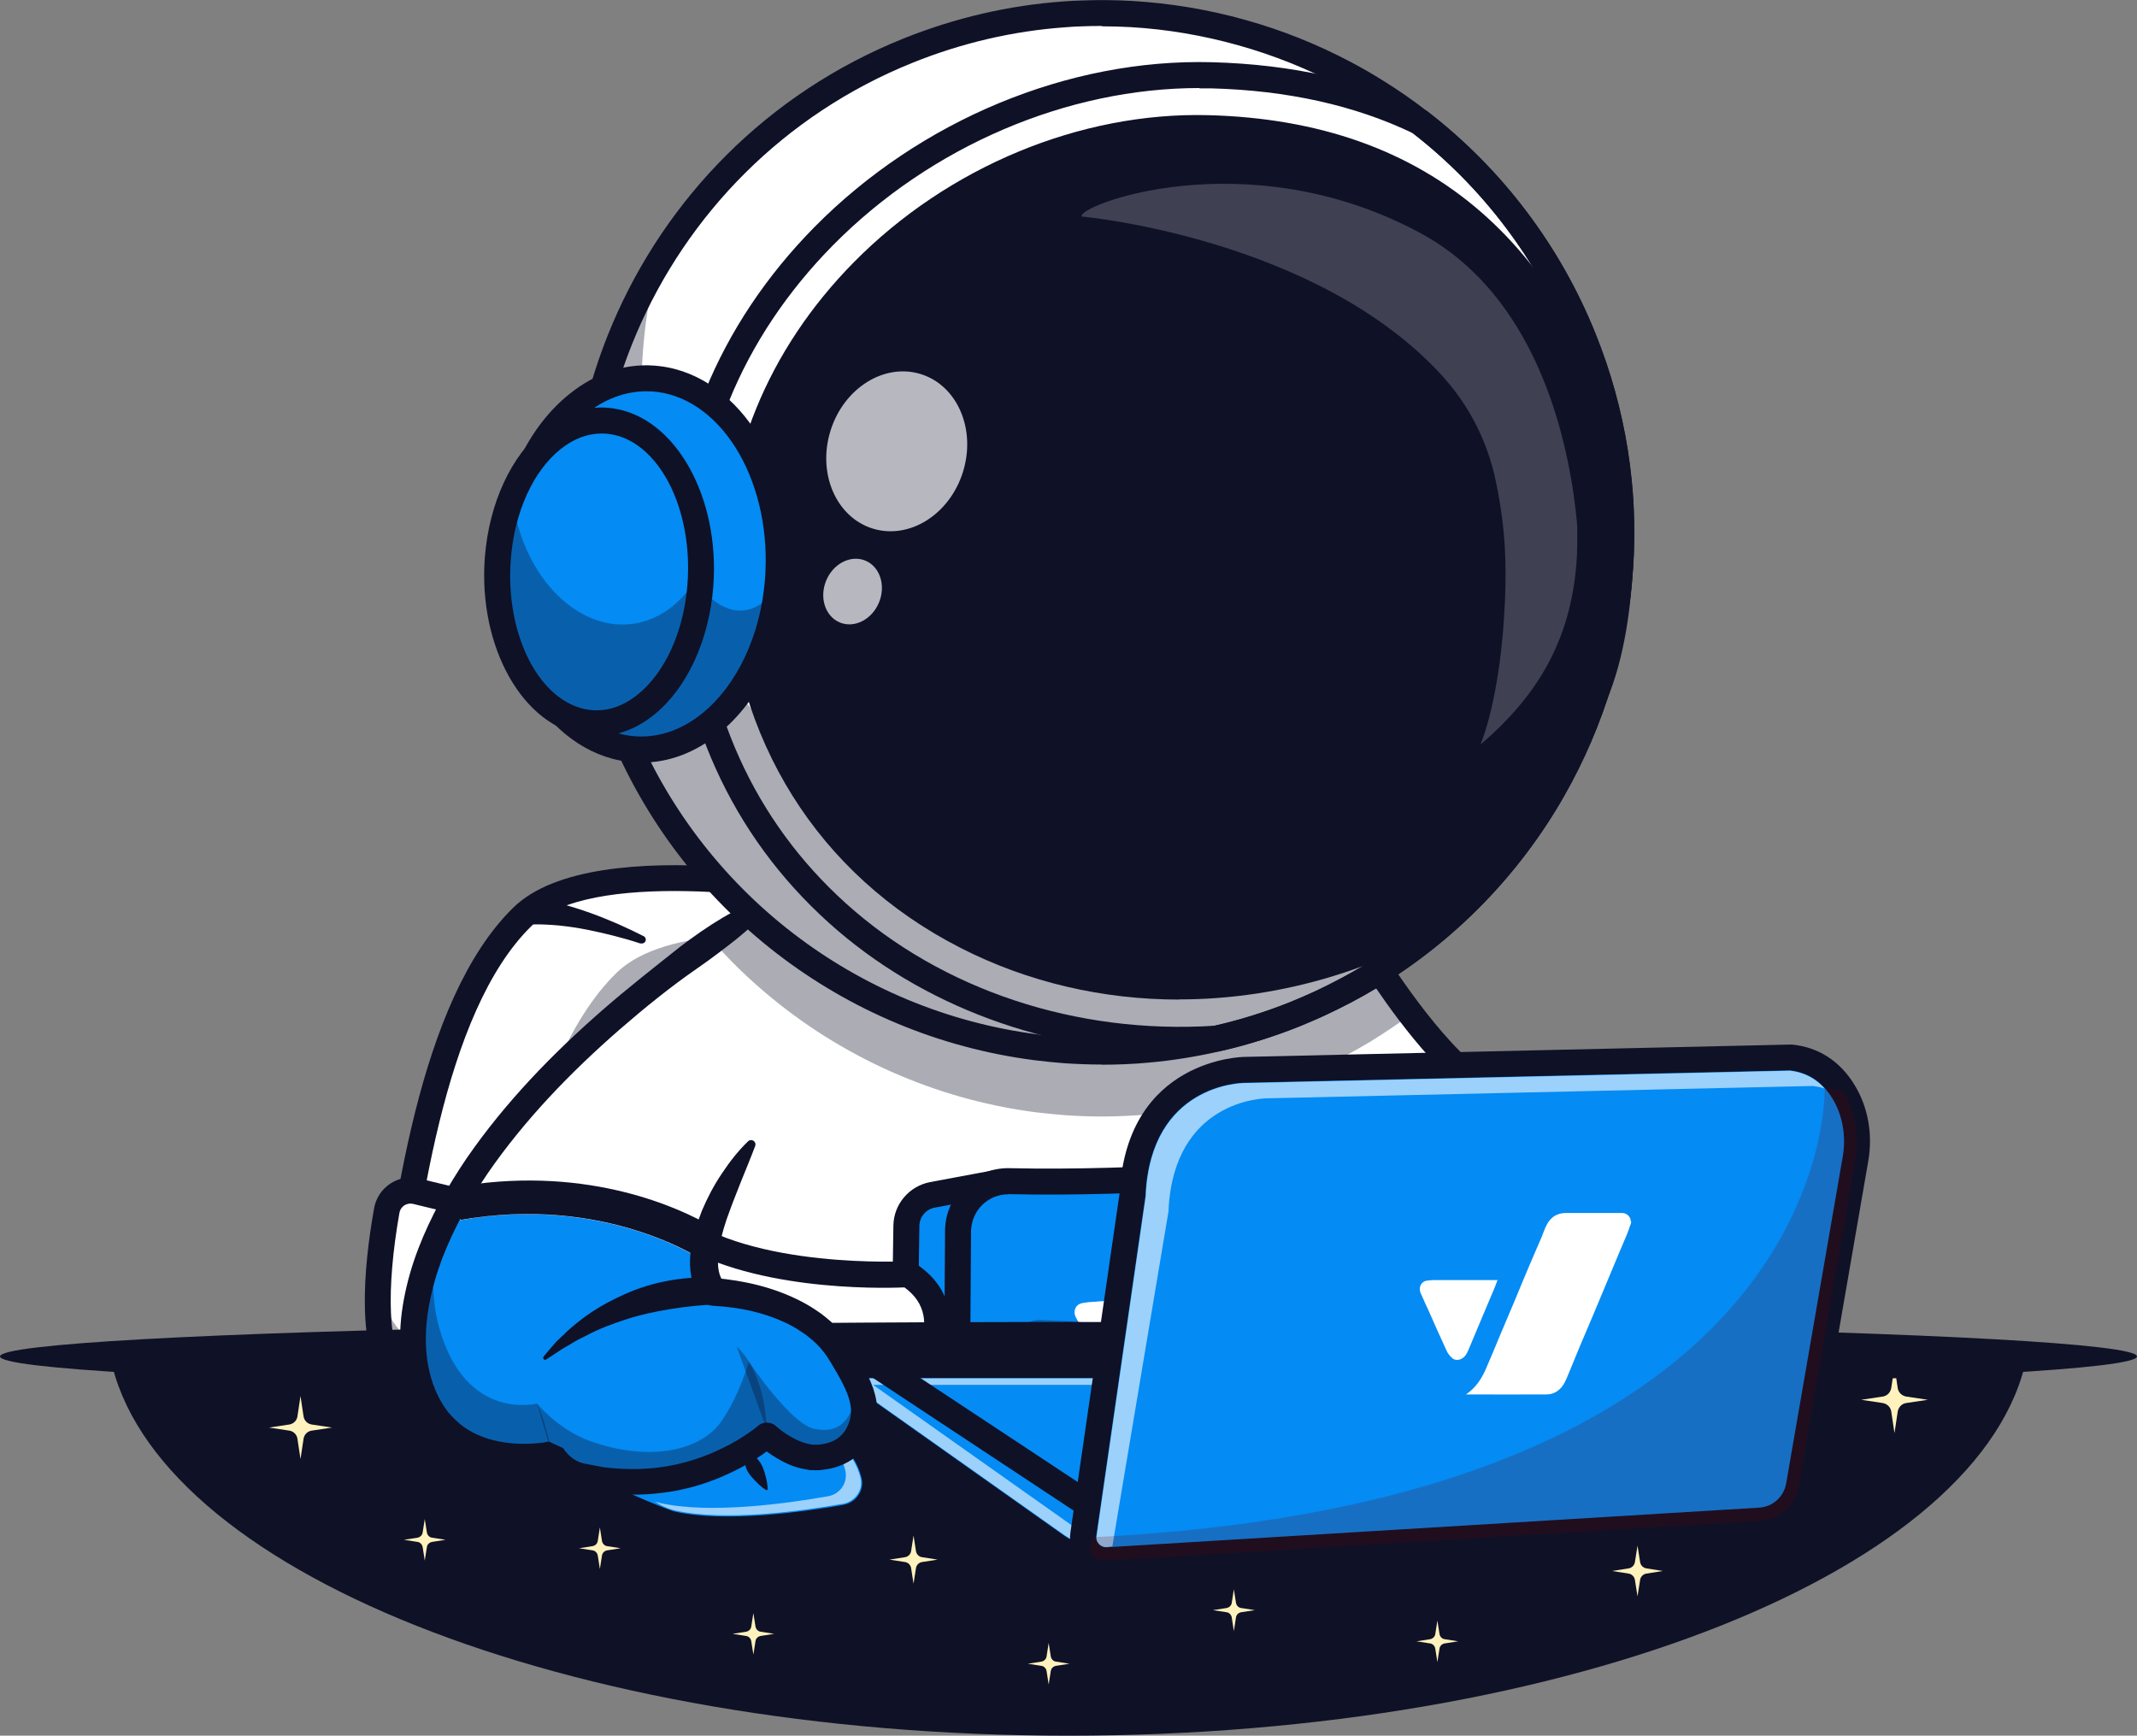 <svg xmlns="http://www.w3.org/2000/svg" id="Camada_2" data-name="Camada 2" viewBox="0 0 131.56 106.86"><rect x="0" y="0" width="131.56" height="106.86" fill="#808080" stroke="none"/><defs><style>      .cls-1 {        opacity: .7;      }      .cls-2 {        opacity: .6;      }      .cls-3 {        opacity: .2;      }      .cls-4 {        opacity: .35;      }      .cls-5 {        fill: #048bf4;      }      .cls-5, .cls-6, .cls-7, .cls-8, .cls-9 {        stroke-width: 0px;      }      .cls-6 {        fill: #650000;      }      .cls-7 {        fill: #0f1127;      }      .cls-8 {        fill: #fff;      }      .cls-9 {        fill: #fff2bd;      }    </style></defs><g id="Camada_1-2" data-name="Camada 1"><g><path class="cls-8" d="M53.75,55.45s-16.75-3.72-21.58.98c-6.77,6.6-7.72,23.86-8.91,31.57l30.49,1.52v-34.07Z"></path><path class="cls-8" d="M53.75,55.45v34.07l-24.26-1.21-6.24-.31c1.19-7.7,2.14-24.97,8.91-31.57,4.83-4.7,21.58-.98,21.58-.98Z"></path><g class="cls-4"><path class="cls-7" d="M53.75,57.94v31.57l-24.26-1.21c1.07-8.54,2.52-22.61,8.48-28.42,2.97-2.89,10.45-2.6,15.77-1.94Z"></path></g><path class="cls-7" d="M53.75,90.32s-.03,0-.04,0l-30.49-1.52c-.23-.01-.44-.12-.58-.29-.14-.18-.21-.4-.17-.63.2-1.27.38-2.78.6-4.53,1.07-8.68,2.7-21.79,8.54-27.48,5.08-4.95,21.61-1.35,22.31-1.19.37.08.63.41.63.78v34.07c0,.22-.09.43-.25.58-.15.14-.35.22-.55.22ZM24.18,87.24l28.77,1.43v-32.58c-4.98-1.02-16.68-2.55-20.22.91-5.44,5.3-7.02,18.08-8.07,26.53-.17,1.38-.32,2.61-.48,3.7Z"></path><g><path class="cls-8" d="M25.63,73.34l7.39,1.79c.66.16,1.13.74,1.14,1.42.04,2.49-.16,8.23-2.81,9.7-2.2,1.22-5.34.52-6.93-1.35-1.79-2.1-1.08-7.65-.6-10.37.15-.85.98-1.39,1.82-1.19Z"></path><g class="cls-4"><path class="cls-7" d="M34.16,76.55c.04,2.48-.16,8.23-2.81,9.7-2.2,1.22-5.34.52-6.93-1.35-1.1-1.29-1.25-3.89-1.1-6.33.14,1.26.51,2.32,1.06,3.06,3.17,4.28,6.69.42,6.69.42,0,0,.32,1.13.7,1.25,1.59.52,2.09-4.64,2.28-7.31.07.17.11.35.11.54Z"></path></g><path class="cls-7" d="M28.86,87.66c-1.89,0-3.82-.8-5.05-2.24-1.87-2.19-1.46-7.21-.78-11.03.11-.62.47-1.17,1-1.52.53-.35,1.18-.46,1.79-.31h0l7.39,1.79c1.01.25,1.74,1.14,1.75,2.19.05,3.19-.3,8.79-3.23,10.42-.87.48-1.86.71-2.88.71ZM25.27,74.1c-.13,0-.26.04-.38.11-.16.11-.27.27-.3.46-.84,4.78-.69,8.41.42,9.72,1.4,1.64,4.12,2.18,5.94,1.17,1.58-.88,2.48-4.24,2.4-8.99,0-.31-.22-.58-.53-.66l-7.39-1.79c-.05-.01-.11-.02-.17-.02Z"></path><path class="cls-7" d="M27.25,86.02s.13-.04.21-.07c.08-.03.16-.07.25-.12.16-.08.33-.18.48-.29.31-.22.61-.47.88-.77.54-.58.97-1.28,1.3-2.04.15-.38.3-.77.41-1.18.13-.4.22-.82.31-1.24.09-.42.16-.84.22-1.26.02-.21.05-.42.06-.63.01-.2.02-.43,0-.61v-.02c-.01-.12.07-.22.19-.23.11,0,.21.07.23.17.05.25.06.46.07.69,0,.22,0,.45,0,.67-.01.44-.05.89-.1,1.32-.06.44-.1.87-.2,1.31-.08.44-.2.88-.33,1.31-.28.87-.69,1.71-1.26,2.46-.28.38-.62.73-.98,1.04-.18.16-.38.3-.59.44-.1.07-.21.13-.33.19-.12.06-.22.11-.39.18l-.04.02c-.37.14-.78-.05-.91-.42-.14-.37.05-.78.42-.91.04-.01.08-.03.12-.03Z"></path></g><path class="cls-7" d="M39.43,58.09c-.54-.18-1.1-.34-1.65-.48-.56-.14-1.12-.27-1.68-.38-.56-.11-1.12-.19-1.68-.25-.56-.05-1.11-.08-1.65-.07h0c-.44.01-.81-.34-.82-.78-.01-.44.34-.81.78-.82.04,0,.09,0,.13,0,1.24.17,2.4.51,3.52.91.56.2,1.11.43,1.65.66.54.24,1.07.49,1.6.76.12.06.16.21.1.32-.06.11-.18.15-.29.12h0Z"></path><path class="cls-8" d="M99.8,84.86h-59.48l-1.02-14.45,5.73-11.23,1.64-3.21.76.05,36.75,2.51s1.13,1.88,2.69,3.91c1.09,1.42,2.38,2.92,3.63,3.92,4.73,3.75,10.22,5.73,12.03,10.94,1.66,4.76-2.73,7.55-2.73,7.55Z"></path><path class="cls-7" d="M99.8,85.66h-59.48c-.42,0-.77-.32-.8-.74l-1.02-14.45c-.01-.15.02-.29.09-.42l7.37-14.44c.15-.29.44-.46.77-.43l37.5,2.56c.26.02.5.16.63.38.03.05,3.24,5.32,6.14,7.62,1.33,1.06,2.74,1.98,4.1,2.87,3.5,2.29,6.81,4.46,8.19,8.43,1.47,4.24-1.36,7.4-3.06,8.49-.13.08-.28.12-.43.12ZM41.06,84.06h58.48c.75-.55,3.49-2.86,2.23-6.48-1.2-3.46-4.15-5.39-7.55-7.62-1.39-.91-2.83-1.86-4.22-2.96-2.7-2.15-5.5-6.42-6.29-7.69l-36.57-2.5-7.03,13.77.95,13.48Z"></path><g><path class="cls-8" d="M87.27,83.81l2.49-.07c1.9-.05,3.4-1.63,3.34-3.53h0c-.05-1.9-1.63-3.4-3.53-3.34l-2.49.07c-1.9.05-3.4,1.63-3.34,3.53h0c.05,1.9,1.63,3.4,3.53,3.34Z"></path><g class="cls-4"><path class="cls-7" d="M83.75,80.65c.14,1.81,1.68,3.22,3.52,3.17l2.49-.07c1.9-.05,3.4-1.63,3.34-3.53,0-.06,0-.12-.01-.18-.03-.42-.14-.81-.31-1.17-.49,1.23-1.69,2.12-3.1,2.16l-2.49.07c-1.42.04-2.65-.78-3.21-1.99-.17.42-.26.89-.24,1.37,0,.06,0,.12.01.18Z"></path></g><path class="cls-7" d="M87.17,84.62c-2.28,0-4.17-1.83-4.24-4.12-.03-1.13.38-2.21,1.16-3.03.78-.82,1.83-1.29,2.96-1.32l2.49-.07c2.33-.06,4.29,1.79,4.35,4.12.06,2.34-1.79,4.29-4.12,4.35l-2.49.07s-.08,0-.12,0ZM89.67,77.67s-.05,0-.07,0l-2.49.07c-1.45.04-2.6,1.25-2.57,2.71.04,1.45,1.26,2.61,2.71,2.57h0l2.49-.07c1.45-.04,2.6-1.25,2.57-2.71-.04-1.43-1.21-2.57-2.64-2.57Z"></path><path class="cls-5" d="M60.5,90.53l-3.61-1.21c-.77-.26-1.29-.98-1.28-1.8l.18-12.06c.01-.93.68-1.72,1.59-1.89l3.75-.7"></path><g class="cls-4"><path class="cls-7" d="M56.89,89.32l3.61,1.21.34-9.49-3.22,2.06c-.51-.17-1.4.03-1.94-.05l-.07,4.48c0,.81.51,1.54,1.28,1.79Z"></path></g><path class="cls-7" d="M60.5,91.33c-.08,0-.17-.01-.25-.04l-3.61-1.21c-1.1-.37-1.84-1.4-1.82-2.56l.18-12.07c.02-1.3.96-2.42,2.25-2.67l3.75-.7c.43-.08.85.2.93.64.08.43-.2.85-.64.93l-3.75.7c-.54.1-.93.57-.94,1.12l-.18,12.06c0,.46.29.88.73,1.03l3.61,1.21c.42.14.65.59.51,1.01-.11.33-.42.55-.76.55Z"></path><path class="cls-8" d="M41.23,75.24s-1.72,1.22-1.95,3.3c-.27,2.41,1.09,3.52,1.09,3.52,0,0,6.02,3.94,16.27,2.57,0,0,2.81-3.88-.73-6.19,0,0-9.89.58-14.68-3.21Z"></path><path class="cls-7" d="M52.35,85.73c-7.73,0-12.19-2.85-12.41-3-.02-.02-.05-.03-.07-.05-.07-.06-1.7-1.41-1.38-4.23.27-2.42,2.2-3.81,2.28-3.87.29-.2.68-.19.96.03,4.5,3.55,14.04,3.04,14.14,3.04.17-.01.34.04.48.13,1.16.76,1.86,1.74,2.08,2.93.41,2.23-1.08,4.31-1.14,4.4-.13.18-.32.29-.54.32-1.57.21-3.04.3-4.4.3ZM40.86,81.42c.56.34,6.19,3.58,15.31,2.47.31-.53.9-1.73.68-2.9-.13-.68-.51-1.25-1.17-1.73-1.63.07-9.72.21-14.41-2.99-.44.45-1.08,1.27-1.2,2.36-.19,1.75.61,2.63.78,2.79Z"></path><g><path class="cls-5" d="M61.75,90.7c4.5.35,13.63.66,22.66-1.37,1.34-.3,2.33-1.45,2.42-2.83l.25-3.97.48-7.63c.12-1.91-1.5-3.46-3.4-3.27-4.92.5-14,1.28-22.04,1.1-1.72-.04-3.14,1.35-3.15,3.07l-.03,4.3-.05,7.5c-.01,1.62,1.23,2.98,2.85,3.1Z"></path><g><path class="cls-8" d="M79.86,75.32c0,.09,0,.18-.04.26-.05.2-.1.4-.16.59-.14.43-.29.86-.43,1.29-.26.79-.53,1.58-.79,2.37-.22.66-.44,1.31-.66,1.97-.22.64-.44,1.28-.66,1.93-.21.63-.41,1.26-.62,1.88-.1.29-.18.58-.32.85-.22.42-.57.71-1.05.74-1.75.14-3.5.26-5.25.39-.03,0-.06,0-.13,0,.12-.11.23-.19.32-.28.42-.43.69-.96.89-1.52.26-.74.5-1.49.76-2.24.27-.8.55-1.59.81-2.39.28-.82.54-1.65.82-2.47.21-.63.44-1.26.65-1.88.1-.29.17-.6.29-.88.22-.51.63-.81,1.19-.86,1.19-.1,2.39-.18,3.58-.27,0,0,.12-.01.17-.02.32-.02.59.22.62.53Z"></path><path class="cls-8" d="M71.28,79.85c-.06.2-.11.38-.17.56-.22.65-.44,1.3-.66,1.95-.26.78-.52,1.57-.8,2.35-.09.26-.22.5-.5.62-.18.07-.35.06-.5-.05-.19-.14-.33-.3-.44-.51-.25-.47-.51-.93-.76-1.4-.19-.35-.38-.71-.57-1.07-.22-.41-.45-.81-.66-1.22-.17-.34-.02-.77.4-.85.13-.02.26-.05.39-.06,1.36-.1,2.72-.2,4.07-.3h.2Z"></path></g></g><g class="cls-4"><path class="cls-7" d="M61.75,90.7c4.5.35,13.63.66,22.66-1.37,1.34-.3,2.33-1.45,2.42-2.83l.25-3.97c-3.63,3.63-10.11,5.69-17.83,5.1-.59-.04-1.15-.12-1.68-.22.64-.58,1.08-1.52,1.12-2.59.08-1.85-1.02-3.39-2.47-3.46,0,0,0,0-.01,0-.13,0-1.17-.05-2.08-.09-1.38-.06-2.57,1.24-2.74,2.96-1.23-1.3-1.98-2.79-2.44-4.14l-.05,7.5c-.01,1.62,1.23,2.98,2.85,3.1Z"></path></g><path class="cls-7" d="M68.48,91.76c-2.73,0-5.07-.12-6.79-.26-2.03-.16-3.6-1.87-3.59-3.91l.08-11.8c0-1.05.43-2.04,1.18-2.77.75-.73,1.74-1.12,2.78-1.1,8.04.18,17.2-.61,21.94-1.09h0c1.14-.12,2.27.27,3.09,1.07.83.79,1.26,1.91,1.19,3.05l-.73,11.6c-.11,1.72-1.36,3.18-3.04,3.56-5.72,1.29-11.47,1.65-16.11,1.65ZM62.06,73.53c-.59,0-1.15.23-1.58.64-.44.43-.69,1.01-.7,1.63l-.08,11.8c0,1.2.92,2.21,2.11,2.3,4.56.35,13.54.64,22.42-1.35.99-.22,1.73-1.09,1.8-2.1l.73-11.6c.04-.67-.21-1.33-.7-1.8-.49-.47-1.15-.7-1.82-.63h0c-4.78.49-14,1.28-22.13,1.1-.02,0-.03,0-.05,0Z"></path></g><path class="cls-7" d="M6.78,83.51c2.59,13.08,28.01,23.35,59,23.35s56.41-10.27,59-23.35H6.78Z"></path><g><path class="cls-9" d="M89.77,101.05l-.83.13c-.17.03-.3.16-.32.32l-.13.83-.13-.83c-.03-.17-.16-.3-.32-.32l-.83-.13.83-.13c.17-.03.3-.16.32-.32l.13-.83.13.83c.03.17.16.3.32.32l.83.13Z"></path><path class="cls-9" d="M65.84,102.43l-.83.13c-.17.03-.3.16-.32.32l-.13.83-.13-.83c-.03-.17-.16-.3-.32-.32l-.83-.13.83-.13c.17-.03.3-.16.32-.32l.13-.83.13.83c.03.17.16.3.32.32l.83.13Z"></path><path class="cls-9" d="M77.25,99.13l-.84.13c-.17.03-.3.16-.32.32l-.13.84-.13-.84c-.03-.17-.16-.3-.32-.32l-.84-.13.84-.13c.17-.03.3-.16.32-.32l.13-.83.13.83c.03.17.16.3.32.32l.84.13Z"></path><path class="cls-9" d="M118.68,86.18l-1.33.2c-.27.04-.47.25-.52.52l-.2,1.33-.2-1.33c-.04-.27-.25-.47-.52-.52l-1.33-.2,1.33-.2c.27-.04.47-.25.52-.52l.2-1.33.2,1.33c.04.27.25.47.52.52l1.33.2Z"></path><path class="cls-9" d="M20.44,87.89l-1.26.19c-.25.04-.45.24-.49.49l-.19,1.26-.19-1.26c-.04-.25-.24-.45-.49-.49l-1.26-.19,1.26-.19c.25-.04.45-.24.49-.49l.19-1.26.19,1.26c.04.25.24.45.49.49l1.26.19Z"></path><path class="cls-9" d="M102.37,96.72l-1.01.16c-.2.03-.36.19-.39.39l-.16,1.01-.16-1.01c-.03-.2-.19-.36-.39-.39l-1.01-.16,1.01-.16c.2-.03.36-.19.39-.39l.16-1.01.16,1.01c.03.2.19.36.39.39l1.01.16Z"></path><path class="cls-9" d="M38.21,95.32l-.83.13c-.17.03-.3.16-.32.32l-.13.83-.13-.83c-.03-.17-.16-.3-.32-.32l-.83-.13.83-.13c.17-.03.3-.16.32-.32l.13-.83.13.83c.03.17.16.3.32.32l.83.13Z"></path><path class="cls-9" d="M47.66,100.59l-.83.13c-.17.03-.3.16-.32.32l-.13.83-.13-.83c-.03-.17-.16-.3-.32-.32l-.83-.13.83-.13c.17-.03.3-.16.32-.32l.13-.83.13.83c.03.17.16.3.32.32l.83.13Z"></path><path class="cls-9" d="M57.72,96.02l-.96.15c-.19.03-.34.18-.37.37l-.15.96-.15-.96c-.03-.19-.18-.34-.37-.37l-.96-.15.96-.15c.19-.03.34-.18.37-.37l.15-.96.15.96c.03.19.18.34.37.37l.96.15Z"></path><path class="cls-9" d="M27.43,94.8l-.83.13c-.17.03-.3.16-.32.32l-.13.83-.13-.83c-.03-.17-.16-.3-.32-.32l-.83-.13.83-.13c.17-.03.3-.16.32-.32l.13-.83.13.83c.03.17.16.3.32.32l.83.13Z"></path></g><ellipse class="cls-7" cx="65.78" cy="83.51" rx="65.78" ry="2.12"></ellipse><path class="cls-5" d="M69.54,94.94c-1.24,1.12-3.09,1.24-4.45.27l-14.32-10.13c-.46-.32-.24-1.05.33-1.05h23.76l.38,5.73-5.69,5.17Z"></path><path class="cls-7" d="M67.15,96.67c-.88,0-1.76-.27-2.52-.81l-14.32-10.13c-.49-.34-.7-.96-.52-1.53.18-.58.71-.97,1.31-.97h23.76c.42,0,.77.33.8.75l.38,5.73c.02.24-.08.48-.26.65l-5.69,5.17h0c-.83.76-1.88,1.14-2.93,1.14ZM51.8,84.84l13.74,9.72c1.07.75,2.49.67,3.45-.21l5.41-4.91-.31-4.6h-22.3ZM69.54,94.94h0,0ZM51.22,84.42h0s0,0,0,0Z"></path><g class="cls-2"><path class="cls-8" d="M67.44,94.94l-13.69-9.68h20.37l-.03-.4h-22.21l13.69,9.68c.6.42,1.31.58,1.99.48-.04-.03-.08-.05-.12-.08Z"></path></g><path class="cls-5" d="M45.87,86.16s6.76,0,7.91,4.64c.29,1.19-.52,2.38-1.73,2.6-2.62.46-7.45,1.12-10.64.41-1.33-.3-9.62-4.21-9.62-4.21l9.87-1.91,4.2-1.53Z"></path><path class="cls-7" d="M44.81,94.88c-1.27,0-2.5-.09-3.57-.33-1.37-.31-8.92-3.86-9.77-4.26-.3-.14-.47-.46-.43-.78.04-.33.29-.59.61-.65l9.81-1.9,4.15-1.51c.08-.03.17-.05.26-.05.3,0,7.37.06,8.65,5.22.19.77.05,1.57-.38,2.24-.44.68-1.15,1.15-1.95,1.29-1.81.32-4.67.73-7.37.73ZM34.24,89.9c3.07,1.42,6.61,3,7.34,3.17,3.06.68,7.79.03,10.34-.42.38-.07.73-.29.94-.62.21-.32.27-.69.18-1.04-.91-3.7-6.16-4.03-7.04-4.06l-4.07,1.48s-.08.02-.12.03l-7.57,1.47ZM41.66,87.69h0,0Z"></path><g class="cls-2"><path class="cls-8" d="M52.98,91c-.41-1.65-1.7-2.62-3.08-3.2.99.59,1.83,1.46,2.14,2.73.08.34.02.7-.17,1-.2.31-.53.53-.9.59-2.54.45-7.26,1.1-10.31.42-.11-.03-.23-.06-.34-.1.38.26.81.46,1.27.56,3.05.68,7.77.03,10.31-.42.37-.06.69-.28.9-.59.2-.3.26-.66.17-1Z"></path></g><path class="cls-7" d="M68.77,94.61c-.16,0-.31-.05-.44-.13l-14.79-9.78c-.37-.24-.47-.74-.23-1.11.24-.37.74-.47,1.11-.23l14.57,9.63,6.15-.4c.44-.03.82.31.85.75.03.44-.31.82-.75.85l-6.41.41s-.03,0-.05,0Z"></path><g class="cls-3"><rect class="cls-8" x="76.09" y="74.3" width="6.33" height="11.78" rx="3.17" ry="3.17" transform="translate(8.34 -7.46) rotate(5.69)"></rect></g><path class="cls-7" d="M46.64,89.85c.12.11.2.25.27.39.07.14.12.3.17.45.09.31.17.63.18.98,0,.04-.03.07-.07.07-.02,0-.03,0-.04-.01-.3-.19-.53-.42-.75-.66-.11-.12-.22-.24-.3-.37-.09-.13-.16-.27-.2-.43-.06-.24.09-.49.33-.55.16-.04.31.01.42.11Z"></path><g><path class="cls-5" d="M52.82,88.28c-.44.85-1.32,1.41-2.6,1.45-1.49.04-3.02-1.37-3.02-1.37,0,0-4.57,4.14-11.43,2.53-1.24-.29-1.8-1.37-1.8-1.37,0,0-6.82,1.57-8.32-4.97-.58-2.49-.14-6.2,2.46-10.75l.23,1.31c8.91-1.58,14.86,2.42,14.92,2.47l.08-.12c-.04.82.12,1.54.59,2.07,3.66.26,6.47,1.64,7.74,3.69.38.61.69,1.15.94,1.64.64,1.28.8,2.28.21,3.42Z"></path><path class="cls-8" d="M47.47,55.45l-.05.58-.41,5.01-.75,9.38s-1.72,2.54-2.53,5.05c-.22.69-.37,1.37-.4,2l-.08.12c-.06-.04-6.01-4.05-14.92-2.47l-.23-1.31c.15-.27.31-.54.49-.82,2.72-4.4,7.46-9.53,15.24-15.07.9-.64,1.84-1.28,2.82-1.94.27-.17.53-.35.81-.52Z"></path></g><g class="cls-4"><path class="cls-7" d="M52.82,88.28c-.44.85-1.32,1.41-2.61,1.45-1.49.04-3.01-1.37-3.01-1.37,0,0-4.57,4.13-11.43,2.53-1.25-.29-1.8-1.37-1.8-1.37,0,0-6.82,1.57-8.32-4.96-.48-2.08-.26-5.01,1.34-8.56-.5,2.33-.37,4.3.07,5.82,1.65,5.73,6,4.59,6,4.59,0,0,1.29,1.59,3.24,2.3,3.57,1.29,6.85.68,8.15-1.26,1.12-1.66,1.65-3.62,1.65-3.62,0,0,2.57,3.85,4.04,4.14,1.99.4,2.24-1.16,2.68-2.02.05-.1.1-.2.13-.29.33.92.33,1.73-.13,2.63Z"></path></g><path class="cls-7" d="M46.49,70.56c-.29.77-.61,1.53-.91,2.28-.3.75-.59,1.5-.85,2.24-.25.74-.45,1.49-.51,2.19-.03.35-.03.69.03.98.06.29.16.52.32.71l-.58-.28c1.82.16,3.65.57,5.33,1.44.42.21.82.47,1.22.75.38.29.76.6,1.09.97.09.09.17.18.24.28.08.1.16.19.23.29.14.21.29.42.39.6.23.38.46.76.68,1.17.22.41.42.84.59,1.31.16.48.27,1.02.23,1.58-.03.56-.21,1.11-.45,1.56-.26.5-.66.95-1.14,1.26-.48.31-1.01.49-1.53.57-.13.02-.26.03-.39.05-.13,0-.25.02-.4,0h-.22s-.21-.04-.21-.04c-.14-.02-.27-.05-.4-.08-.52-.13-.98-.35-1.4-.6-.21-.12-.41-.26-.61-.4-.2-.15-.38-.28-.58-.47h1.08c-.15.14-.27.23-.4.33-.13.1-.26.19-.39.29-.27.18-.53.36-.81.52-.55.33-1.12.6-1.71.86-1.17.5-2.42.84-3.68.99-1.27.16-2.55.14-3.81-.02l-.94-.17-.23-.04c-.08-.02-.15-.02-.25-.05-.19-.05-.38-.12-.55-.2-.36-.16-.68-.38-.96-.64-.14-.13-.27-.27-.39-.41-.06-.07-.12-.15-.17-.23l-.08-.12s-.05-.08-.09-.16l.89.41c-.17.04-.3.06-.44.08-.14.02-.28.04-.42.05-.28.03-.55.05-.83.05-.55.01-1.11-.02-1.67-.1-1.11-.16-2.22-.55-3.18-1.24-.48-.34-.9-.75-1.27-1.2-.36-.46-.66-.96-.9-1.47-.23-.52-.42-1.05-.55-1.59-.13-.54-.22-1.1-.25-1.65-.08-1.1.01-2.19.21-3.25.2-1.06.5-2.09.88-3.08.76-1.98,1.8-3.83,2.97-5.56,2.38-3.45,5.29-6.45,8.4-9.16,1.56-1.36,3.19-2.63,4.8-3.91.82-.62,1.67-1.22,2.55-1.74.44-.26.9-.51,1.37-.73.48-.21.96-.42,1.47-.56.15-.04.3.04.34.19.03.09,0,.18-.05.25h0c-.68.83-1.46,1.49-2.24,2.14-.8.63-1.6,1.24-2.44,1.82-1.66,1.15-3.24,2.43-4.76,3.75-3.04,2.65-5.86,5.57-8.13,8.86-1.12,1.65-2.09,3.39-2.8,5.23-.35.92-.62,1.86-.8,2.81-.18.95-.26,1.91-.19,2.85.03.47.1.93.21,1.38.11.45.26.89.45,1.3.19.41.42.79.69,1.14.28.34.6.64.95.9.71.51,1.57.82,2.49.96.46.07.92.1,1.39.09.23,0,.47-.02.7-.04.12-.01.23-.03.35-.04.11-.02.24-.04.32-.06l.89.41s.01.02.02.04l.04.06s.06.09.1.13c.07.09.15.17.23.24.16.15.34.27.54.36.1.04.19.08.3.1.04.02.12.03.19.04l.21.04.84.16c1.13.14,2.26.16,3.38.02,1.12-.14,2.22-.44,3.27-.88.52-.23,1.03-.47,1.52-.76.25-.14.48-.3.71-.45.11-.08.23-.16.34-.24.11-.08.22-.17.3-.24h0c.31-.27.78-.26,1.08,0,.11.1.28.24.43.35.16.11.32.22.48.31.33.19.67.35.99.43.08.02.16.04.24.05l.12.02h.11c.07,0,.16,0,.25,0,.09,0,.18-.01.26-.03.34-.05.65-.16.9-.33.25-.17.45-.39.59-.66.16-.31.25-.62.27-.92.04-.61-.24-1.33-.63-2.05-.19-.36-.41-.72-.63-1.09-.11-.19-.22-.34-.32-.49-.05-.08-.12-.15-.17-.22-.06-.07-.12-.15-.18-.21-.25-.28-.55-.53-.86-.77-.32-.22-.65-.44-1.01-.62-.71-.36-1.48-.63-2.27-.82-.79-.19-1.61-.29-2.44-.34-.22-.01-.42-.11-.56-.26v-.02c-.41-.43-.65-.98-.76-1.5-.1-.52-.1-1.02-.05-1.49.05-.47.15-.92.27-1.35.13-.43.28-.84.44-1.25.34-.8.74-1.56,1.22-2.27.47-.71.99-1.38,1.61-1.98.11-.11.28-.1.38,0,.08.08.1.19.06.29h0Z"></path><g><g class="cls-4"><path class="cls-7" d="M86.86,62.45c-.8.59-1.64,1.15-2.5,1.68-.97.59-1.98,1.12-3.03,1.61-.51.24-1.03.46-1.56.68-1.6.65-3.23,1.15-4.86,1.52-1.41.32-2.82.54-4.23.67-1.7.15-3.4.17-5.08.05-.61-.05-1.22-.11-1.83-.18-6.17-.8-12-3.39-16.74-7.44-.69-.59-1.35-1.2-1.99-1.85-.4-.41-.8-.84-1.18-1.27.9-.64,1.84-1.28,2.82-1.93.26-.18.53-.35.8-.53l-.05.58,36.75,2.51s1.13,1.88,2.69,3.91Z"></path></g><g><path class="cls-8" d="M95.59,48.61c-2.64,4.64-6.46,8.65-11.23,11.52-.97.59-1.99,1.13-3.03,1.61-.51.24-1.03.46-1.56.68-1.6.64-3.23,1.15-4.86,1.52-1.41.32-2.82.54-4.23.67-1.7.15-3.4.17-5.08.05-.61-.05-1.22-.11-1.83-.18-11.09-1.44-21.11-8.66-25.58-19.78-6.59-16.38,1.35-34.99,17.72-41.58,3.15-1.27,6.39-2,9.61-2.23.38-.03.75-.05,1.13-.06,1.01-.04,2.02-.03,3.02.03,2.31.13,4.6.52,6.8,1.14,2.21.62,4.34,1.48,6.36,2.55.64.34,1.27.7,1.89,1.09.93.58,1.83,1.2,2.7,1.88,4.34,3.35,7.87,7.87,10.06,13.33,3.79,9.42,2.77,19.58-1.89,27.77Z"></path><path class="cls-7" d="M67.83,64.82c-.75,0-1.5-.03-2.25-.08-.61-.04-1.23-.11-1.83-.18-11.5-1.49-21.32-9.09-25.64-19.83-6.6-16.39,1.37-35.09,17.76-41.69,3.11-1.25,6.35-2,9.64-2.24.36-.03.74-.05,1.14-.06,1.01-.04,2.03-.03,3.03.03,2.3.13,4.59.52,6.82,1.15,2.21.62,4.35,1.48,6.38,2.55.65.34,1.29.71,1.9,1.09.95.59,1.86,1.22,2.71,1.88,4.48,3.46,7.97,8.08,10.09,13.36,3.67,9.13,2.98,19.27-1.89,27.84-2.7,4.75-6.6,8.74-11.26,11.55-.99.59-2.01,1.14-3.04,1.62-.47.22-.99.44-1.57.68-1.58.64-3.22,1.15-4.87,1.52-1.38.32-2.81.54-4.24.67-.94.09-1.89.13-2.85.13ZM67.84.88c-.4,0-.8,0-1.2.02-.39.01-.77.03-1.13.06-3.27.23-6.49.98-9.59,2.23-16.31,6.56-24.24,25.17-17.67,41.48,4.3,10.69,14.08,18.25,25.52,19.73.6.08,1.22.14,1.82.18,1.69.12,3.4.1,5.07-.05,1.43-.13,2.85-.35,4.22-.67,1.64-.37,3.27-.88,4.85-1.52.58-.24,1.09-.46,1.56-.68,1.02-.48,2.04-1.02,3.03-1.61,4.64-2.79,8.52-6.77,11.21-11.49l.07.04-.07-.04c4.85-8.52,5.54-18.62,1.88-27.7-2.11-5.25-5.58-9.85-10.04-13.29-.84-.66-1.75-1.29-2.69-1.87-.61-.38-1.24-.74-1.89-1.09-2.01-1.07-4.15-1.93-6.34-2.54-2.22-.62-4.5-1.01-6.78-1.14-.6-.03-1.2-.05-1.81-.05Z"></path></g><g><path class="cls-8" d="M95.59,48.61c-2.64,4.64-6.46,8.65-11.23,11.52-.97.59-1.99,1.13-3.03,1.61-.51.24-1.03.46-1.56.68-1.6.64-3.23,1.15-4.86,1.52-1.41.32-2.82.54-4.23.67-1.7.15-3.4.17-5.08.05-.61-.05-1.22-.11-1.83-.18-11.09-1.44-21.11-8.66-25.58-19.78-6.59-16.38,1.35-34.99,17.72-41.58,3.15-1.27,6.39-2,9.61-2.23.38-.03.75-.05,1.13-.06,1.01-.04,2.02-.03,3.02.03,2.31.13,4.6.52,6.8,1.14,2.21.62,4.34,1.48,6.36,2.55.64.34,1.27.7,1.89,1.09.93.58,1.83,1.2,2.7,1.88,4.34,3.35,7.87,7.87,10.06,13.33,3.79,9.42,2.77,19.58-1.89,27.77Z"></path><path class="cls-7" d="M67.83,64.82c-.75,0-1.5-.03-2.25-.08-.61-.04-1.23-.11-1.83-.18-11.5-1.49-21.32-9.09-25.64-19.83-6.6-16.39,1.37-35.09,17.76-41.69,3.11-1.25,6.35-2,9.64-2.24.36-.03.74-.05,1.14-.06,1.01-.04,2.03-.03,3.03.03,2.3.13,4.59.52,6.82,1.15,2.21.62,4.35,1.48,6.38,2.55.65.34,1.29.71,1.9,1.09.95.59,1.86,1.22,2.71,1.88,4.48,3.46,7.97,8.08,10.09,13.36,3.67,9.13,2.98,19.27-1.89,27.84-2.7,4.75-6.6,8.74-11.26,11.55-.99.59-2.01,1.14-3.04,1.62-.47.22-.99.44-1.57.68-1.58.64-3.22,1.15-4.87,1.52-1.38.32-2.81.54-4.24.67-.94.09-1.89.13-2.85.13ZM67.84.88c-.4,0-.8,0-1.2.02-.39.01-.77.03-1.13.06-3.27.23-6.49.98-9.59,2.23-16.31,6.56-24.24,25.17-17.67,41.48,4.3,10.69,14.08,18.25,25.52,19.73.6.08,1.22.14,1.82.18,1.69.12,3.4.1,5.07-.05,1.43-.13,2.85-.35,4.22-.67,1.64-.37,3.27-.88,4.85-1.52.58-.24,1.09-.46,1.56-.68,1.02-.48,2.04-1.02,3.03-1.61,4.64-2.79,8.52-6.77,11.21-11.49l.07.04-.07-.04c4.85-8.52,5.54-18.62,1.88-27.7-2.11-5.25-5.58-9.85-10.04-13.29-.84-.66-1.75-1.29-2.69-1.87-.61-.38-1.24-.74-1.89-1.09-2.01-1.07-4.15-1.93-6.34-2.54-2.22-.62-4.5-1.01-6.78-1.14-.6-.03-1.2-.05-1.81-.05Z"></path></g><g class="cls-4"><path class="cls-7" d="M38.18,44.7c4.47,11.12,14.49,18.34,25.58,19.78.61.08,1.22.14,1.83.18,1.68.12,3.38.1,5.08-.05,1.41-.13,2.83-.35,4.23-.67,1.63-.37,3.26-.88,4.86-1.52.53-.22,1.05-.44,1.56-.68,1.05-.49,2.06-1.03,3.03-1.61,4.78-2.88,8.59-6.88,11.23-11.52,1.45-2.55,2.55-5.29,3.26-8.15-2.62,4.37-6.3,8.14-10.86,10.88-.97.59-1.98,1.13-3.03,1.61-.51.24-1.03.46-1.56.68-1.6.64-3.23,1.15-4.86,1.52-1.41.32-2.82.54-4.23.67-1.7.15-3.4.17-5.08.05-.61-.05-1.22-.11-1.83-.18-11.09-1.44-21.11-8.66-25.58-19.78-2.61-6.49-2.94-13.32-1.37-19.62-4.98,8.29-6.15,18.74-2.26,28.41Z"></path></g><path class="cls-7" d="M67.83,65.36c-.76,0-1.52-.03-2.28-.08-.62-.05-1.25-.11-1.86-.19-11.69-1.51-21.68-9.24-26.08-20.16-6.71-16.67,1.4-35.68,18.06-42.39,3.16-1.27,6.46-2.04,9.8-2.28.36-.03.75-.05,1.16-.06,1.02-.04,2.06-.03,3.07.03,2.34.14,4.67.53,6.93,1.17,2.24.63,4.42,1.5,6.48,2.6.66.35,1.31.72,1.93,1.11.96.6,1.89,1.25,2.75,1.91,4.55,3.52,8.1,8.22,10.26,13.59,3.74,9.28,3.03,19.6-1.92,28.31h0c-2.75,4.83-6.71,8.89-11.45,11.75-1.01.6-2.05,1.16-3.09,1.64-.48.22-1,.45-1.59.69-1.61.65-3.28,1.17-4.96,1.55-1.4.32-2.85.55-4.31.68-.96.09-1.93.13-2.9.13ZM67.84,1.42c-.39,0-.79,0-1.18.02-.39.01-.76.03-1.11.06-3.22.23-6.39.97-9.43,2.19-16.03,6.45-23.83,24.74-17.37,40.78,4.23,10.51,13.84,17.94,25.08,19.4.59.08,1.2.14,1.79.18,1.66.12,3.34.1,4.98-.05,1.4-.13,2.8-.35,4.15-.66,1.61-.37,3.22-.87,4.77-1.49.57-.23,1.07-.45,1.53-.67,1.01-.47,2.01-1,2.98-1.58,4.56-2.75,8.37-6.65,11.01-11.3h0c4.77-8.38,5.44-18.3,1.85-27.23-2.08-5.16-5.49-9.68-9.87-13.07-.83-.64-1.72-1.26-2.65-1.84-.6-.37-1.22-.73-1.86-1.07-1.98-1.05-4.08-1.89-6.24-2.5-2.18-.61-4.42-.99-6.67-1.12-.59-.03-1.18-.05-1.78-.05ZM95.59,48.61h0,0Z"></path><path class="cls-7" d="M67.83,65.54c-.77,0-1.53-.03-2.3-.08-.62-.05-1.25-.11-1.87-.19-11.76-1.52-21.8-9.29-26.22-20.27-6.74-16.76,1.4-35.88,18.16-42.62,3.18-1.28,6.5-2.05,9.85-2.29.36-.03.76-.05,1.17-.06,1.03-.04,2.07-.03,3.09.03,2.35.14,4.7.53,6.97,1.17,2.26.63,4.45,1.51,6.52,2.61.66.35,1.32.73,1.94,1.12.97.6,1.9,1.25,2.77,1.93,4.58,3.54,8.14,8.26,10.31,13.66,3.76,9.33,3.05,19.71-1.93,28.46h0c-2.76,4.85-6.75,8.94-11.52,11.81-1.01.61-2.06,1.16-3.11,1.65-.48.23-1.01.45-1.6.7-1.62.65-3.3,1.18-4.99,1.56-1.41.32-2.87.56-4.34.69-.96.09-1.94.13-2.91.13ZM67.84,1.6c-.39,0-.78,0-1.17.02-.39.01-.76.03-1.1.06-3.2.23-6.35.96-9.38,2.18-15.94,6.42-23.69,24.6-17.27,40.54,4.2,10.45,13.76,17.84,24.94,19.28.59.08,1.19.14,1.78.18,1.65.12,3.32.1,4.95-.05,1.4-.13,2.78-.35,4.13-.65,1.6-.36,3.2-.86,4.74-1.48.56-.23,1.06-.45,1.52-.66,1-.47,2-1,2.96-1.57,4.54-2.73,8.32-6.61,10.95-11.23,4.74-8.33,5.41-18.2,1.84-27.07-2.07-5.13-5.46-9.63-9.81-12.99-.82-.64-1.71-1.26-2.63-1.83-.59-.37-1.21-.72-1.85-1.06-1.97-1.05-4.06-1.88-6.2-2.48-2.17-.61-4.4-.99-6.63-1.12-.59-.03-1.18-.05-1.77-.05ZM95.59,48.61h0,0Z"></path><path class="cls-7" d="M90.66,55.14c-19,12.69-44.27,2.82-45.13-19.79-.59-15.38,14.02-27.83,28.82-27.45,10.78.28,21.18,5.26,25.32,22.11,0,0,.68,7.74-1.52,12.84-2.2,5.1-5.2,9.68-5.2,9.68l-2.29,2.61Z"></path><path class="cls-7" d="M72.67,64.81c-8.16,0-15.95-2.86-21.66-8.01-5.98-5.39-9.31-12.75-9.64-21.28-.3-7.86,2.82-15.51,8.78-21.55,6.49-6.57,15.63-10.37,24.44-10.14,4.95.13,9.38,1.12,13.18,2.96.05.02.1.05.14.09,4.58,3.54,8.15,8.26,10.32,13.66,3.76,9.33,3.05,19.71-1.93,28.46h0c-2.76,4.85-6.75,8.94-11.52,11.81-1.01.61-2.06,1.16-3.11,1.65-.48.23-1.01.45-1.6.7-1.62.65-3.3,1.18-4.99,1.56-.04,0-.08.02-.12.02-.76.05-1.53.07-2.28.07ZM73.84,5.42c-8.15,0-16.53,3.58-22.55,9.67-5.65,5.72-8.61,12.96-8.32,20.37.31,8.1,3.46,15.07,9.11,20.16,5.91,5.33,14.19,8.08,22.71,7.53,1.58-.36,3.16-.86,4.68-1.47.56-.23,1.06-.45,1.52-.66,1-.47,2-1,2.96-1.57,4.54-2.73,8.32-6.61,10.95-11.23h0c4.74-8.33,5.41-18.2,1.84-27.07-2.05-5.11-5.42-9.58-9.74-12.94-3.57-1.72-7.76-2.65-12.44-2.77-.24,0-.47,0-.71,0ZM95.59,48.61h0,0Z"></path><path class="cls-7" d="M72.6,61.54c-4.68,0-9.3-1.05-13.48-3.19-8.76-4.47-14-12.84-14.39-22.97-.27-7.01,2.52-13.85,7.84-19.24,5.79-5.87,13.94-9.25,21.8-9.05,13.68.35,22.46,7.99,26.08,22.72,0,.04.02.08.02.12.03.32.67,8-1.58,13.23-2.2,5.1-5.14,9.61-5.27,9.8-.02.03-.04.06-.07.09l-2.29,2.61c-.05.05-.1.1-.16.14-5.69,3.8-12.16,5.73-18.51,5.73ZM73.7,8.7c-7.23,0-14.66,3.18-20,8.58-5.01,5.07-7.63,11.49-7.38,18.05.37,9.53,5.29,17.41,13.52,21.6,9.31,4.75,20.9,3.83,30.29-2.39l2.19-2.49c.32-.49,3.08-4.81,5.11-9.52,2-4.62,1.52-11.68,1.46-12.39-3.44-13.89-11.7-21.11-24.55-21.44-.21,0-.42,0-.63,0ZM90.66,55.14h0,0Z"></path><path class="cls-5" d="M47.9,35.79c-.01.14-.02.27-.04.4-.66,6.08-4.69,10.48-9.15,9.9-4.23-.55-7.36-5.4-7.37-11.12,0-.44.02-.88.05-1.33.52-6.28,4.63-10.9,9.19-10.31,4.56.59,7.84,6.16,7.32,12.45Z"></path><g class="cls-4"><path class="cls-7" d="M47.86,36.2c-.66,6.08-4.69,10.48-9.15,9.9-4.23-.55-7.36-5.4-7.37-11.12h10.86c2.59,3.95,4.59,2.61,5.66,1.22Z"></path></g><path class="cls-7" d="M39.5,46.95c-.3,0-.6-.02-.9-.06-4.97-.64-8.56-6.61-8.01-13.31.32-3.89,1.94-7.29,4.45-9.31,1.71-1.38,3.66-1.98,5.64-1.72,4.97.64,8.56,6.61,8.01,13.31-.32,3.89-1.94,7.29-4.45,9.31-1.45,1.17-3.07,1.78-4.74,1.78ZM39.79,24.09c-1.31,0-2.59.48-3.75,1.42-2.14,1.73-3.58,4.79-3.86,8.2-.48,5.85,2.49,11.05,6.62,11.59,1.54.2,3.07-.28,4.43-1.38,2.14-1.73,3.58-4.79,3.86-8.2.48-5.85-2.49-11.05-6.62-11.59-.23-.03-.46-.04-.68-.04Z"></path><g><path class="cls-5" d="M30.45,38.19c1.14,4.78,4.94,7.43,8.5,5.92,3.56-1.51,5.53-6.61,4.39-11.38-1.14-4.78-4.94-7.43-8.5-5.92-3.56,1.51-5.53,6.61-4.39,11.38Z"></path><path class="cls-7" d="M36.91,44.61c-.82,0-1.63-.2-2.42-.6-1.98-1-3.48-3.12-4.12-5.81-1.14-4.81.85-9.96,4.44-11.48,1.48-.63,3.04-.57,4.5.16,1.98,1,3.48,3.12,4.12,5.81,1.14,4.81-.85,9.96-4.44,11.48-.68.29-1.38.43-2.08.43ZM30.53,38.17c.63,2.64,2.1,4.72,4.03,5.7,1.41.71,2.92.77,4.36.16,3.52-1.49,5.47-6.56,4.34-11.29-.63-2.64-2.1-4.72-4.03-5.7-1.41-.71-2.92-.77-4.36-.16-3.52,1.49-5.47,6.56-4.34,11.29h0Z"></path></g><g class="cls-4"><path class="cls-7" d="M42.95,39.81c.55-1.63.67-3.41.4-5.12-1.58,3.6-5.07,4.84-8.1,2.73-1.95-1.36-3.26-3.81-3.67-6.45-.1.23-.19.47-.28.71-1.41,4.14.05,9.32,3.27,11.57,3.22,2.24,6.96.7,8.37-3.44Z"></path></g><path class="cls-7" d="M36.74,45.33c-.23,0-.46-.02-.7-.05-3.85-.53-6.62-5.46-6.19-10.99.26-3.3,1.62-6.25,3.65-7.88,1.29-1.04,2.75-1.48,4.22-1.27,3.85.53,6.62,5.46,6.19,10.99-.26,3.3-1.62,6.25-3.65,7.88-1.08.87-2.29,1.32-3.52,1.32ZM37.03,26.69c-.87,0-1.73.33-2.53.97-1.69,1.36-2.83,3.88-3.05,6.76h0c-.37,4.7,1.79,8.86,4.81,9.28,1.03.14,2.06-.18,3-.94,1.69-1.36,2.83-3.88,3.06-6.76.37-4.7-1.79-8.87-4.81-9.28-.16-.02-.31-.03-.47-.03ZM30.65,34.35h0,0Z"></path><g class="cls-3"><path class="cls-8" d="M66.6,13.33s14.46,1.3,22.22,9.84c0,0,.02.02.02.03,1.63,1.8,2.74,4.01,3.24,6.39.66,3.14.65,5.41.57,7.4-.26,6.06-1.51,8.85-1.51,8.85,3.58-3.05,5.68-6.6,5.94-11.65.02-.5.03-1.01.02-1.54,0-.12,0-.24-.01-.36,0,0,0,0,0,0-.09-1.07-.27-2.46-.6-4.02-.99-4.7-3.38-10.89-9.1-13.95-10.69-5.73-21.26-1.62-20.79-.97Z"></path></g><g class="cls-1"><ellipse class="cls-8" cx="55.2" cy="27.79" rx="4.98" ry="4.27" transform="translate(12.18 72.15) rotate(-72.6)"></ellipse></g><g class="cls-1"><ellipse class="cls-8" cx="52.49" cy="36.42" rx="2.06" ry="1.76" transform="translate(-1.09 71.22) rotate(-67.76)"></ellipse></g></g><path class="cls-7" d="M43.87,80.32l-.3.02c-.11,0-.22.01-.33.02-.22.01-.44.04-.66.06l-.67.08c-.22.04-.44.06-.67.1-.89.15-1.78.33-2.64.61-.87.28-1.73.6-2.55,1.04-.2.11-.42.2-.62.32-.2.12-.4.24-.61.36-.21.11-.4.25-.6.38l-.6.39h0c-.05.04-.12.02-.16-.03-.03-.04-.02-.1,0-.14.15-.19.31-.38.47-.56.16-.19.31-.38.5-.54.35-.34.71-.69,1.1-.99.77-.63,1.63-1.15,2.54-1.58.9-.44,1.86-.77,2.86-.97.49-.1,1-.17,1.51-.21.25-.01.51-.02.77-.02.13,0,.26,0,.39.02.06,0,.13,0,.2.02l.22.03c.44.05.75.45.7.89-.05.39-.37.68-.74.7h-.09Z"></path><g class="cls-4"><path class="cls-7" d="M47.2,88s0-3.4-1.85-5.1"></path></g><g class="cls-4"><path class="cls-7" d="M33.97,89.52s-.29-1.77-.91-3.11"></path></g><path class="cls-8" d="M96.99,81.96c.15-.04.3-.09.44-.15.2-.09.39.14.27.32-.45.64-1.11,1.15-1.93,1.4-1.62.5-3.41-.22-4.24-1.7-1.07-1.93-.22-4.3,1.76-5.14.65-.28,1.34-.35,1.99-.24.22.04.26.33.05.42,0,0,0,0,0,0-1.37.58-2.01,2.17-1.41,3.54.51,1.18,1.83,1.84,3.08,1.54Z"></path><path class="cls-5" d="M108.34,93.63c1.2-.07,2.19-.96,2.4-2.14l3.49-20.16c.23-1.41,0-2.88-.74-4.11-.61-1.02-1.62-1.95-3.26-2.12l-33.63.76s-6.5,0-6.88,7.64l-3.03,20.95c-.13.89.59,1.67,1.49,1.62l40.16-2.44Z"></path><path class="cls-7" d="M68.09,96.88c-.62,0-1.21-.26-1.63-.72-.45-.49-.66-1.16-.56-1.82l3.03-20.91c.44-8.27,7.6-8.36,7.68-8.36l33.61-.76s.07,0,.1,0c1.64.16,2.97,1.03,3.86,2.5.82,1.35,1.12,3,.84,4.65l-3.49,20.17c-.27,1.56-1.56,2.71-3.14,2.81h0l-40.16,2.44s-.09,0-.14,0ZM110.2,65.9l-33.58.76c-.25,0-5.76.12-6.1,6.88,0,.02,0,.05,0,.07l-3.03,20.95c-.04.25.08.42.16.5.07.08.24.21.49.2l40.16-2.44c.83-.05,1.51-.66,1.66-1.48l3.49-20.16c.21-1.27-.02-2.53-.64-3.55-.62-1.02-1.5-1.6-2.61-1.73ZM108.34,93.63h0,0Z"></path><g class="cls-2"><path class="cls-8" d="M71.94,74.56s0-.05,0-.08c.34-6.74,5.83-6.86,6.08-6.86l33.58-.76c.26.03.5.08.73.16-.56-.64-1.27-1-2.13-1.1l-33.58.76c-.25,0-5.74.12-6.08,6.86,0,.03,0,.05,0,.08l-3.03,20.95c-.04.24.08.41.15.49.07.08.23.2.47.19l.35-.05,3.46-20.64Z"></path></g><g class="cls-3"><path class="cls-6" d="M110.74,91.49l3.49-20.16c.23-1.41,0-2.88-.74-4.11-.02-.03-.03-.05-.05-.08l-1.11-.17s.91,25.41-45.02,27.67c0,0-.41.57-.05,1.17.25.19.57.29.92.27l40.16-2.44c1.2-.07,2.19-.96,2.4-2.14Z"></path></g><g><path class="cls-8" d="M100.42,75.2c0,.09-.02.17-.06.24-.06.18-.12.36-.19.53-.16.39-.32.77-.49,1.16-.3.71-.59,1.42-.89,2.13-.25.59-.49,1.18-.74,1.77-.24.58-.5,1.16-.74,1.74-.24.56-.46,1.13-.7,1.7-.11.26-.21.53-.35.76-.23.37-.58.61-1.02.62-1.62.01-3.25,0-4.87,0-.03,0-.05,0-.12,0,.12-.09.22-.16.31-.24.42-.37.7-.84.92-1.34.29-.67.57-1.34.85-2.02.3-.72.61-1.43.91-2.15.31-.74.61-1.49.93-2.23.24-.57.49-1.13.73-1.69.11-.26.19-.54.33-.79.24-.46.64-.71,1.16-.71,1.11,0,2.21,0,3.32,0,0,0,.11,0,.16,0,.29,0,.53.24.53.53Z"></path><path class="cls-8" d="M92.2,78.79c-.07.18-.13.34-.19.5-.25.59-.5,1.17-.74,1.75-.3.71-.59,1.41-.89,2.12-.1.23-.24.45-.51.54-.17.05-.33.03-.46-.08-.16-.14-.29-.3-.37-.5-.2-.45-.41-.89-.61-1.34-.15-.34-.3-.68-.45-1.02-.18-.39-.36-.78-.53-1.17-.13-.33.03-.71.43-.75.12-.01.24-.03.37-.03,1.26,0,2.52,0,3.78,0h.19Z"></path></g><path class="cls-7" d="M44.43,75.89l-1.09,1.57-.08.12c-.06-.04-6.01-4.05-14.92-2.47l-.23-1.31-.13-.71c.21-.04.41-.07.62-.1,7.74-1.2,13.26,1.4,15.14,2.48.41.24.65.4.69.43Z"></path></g></g></svg>